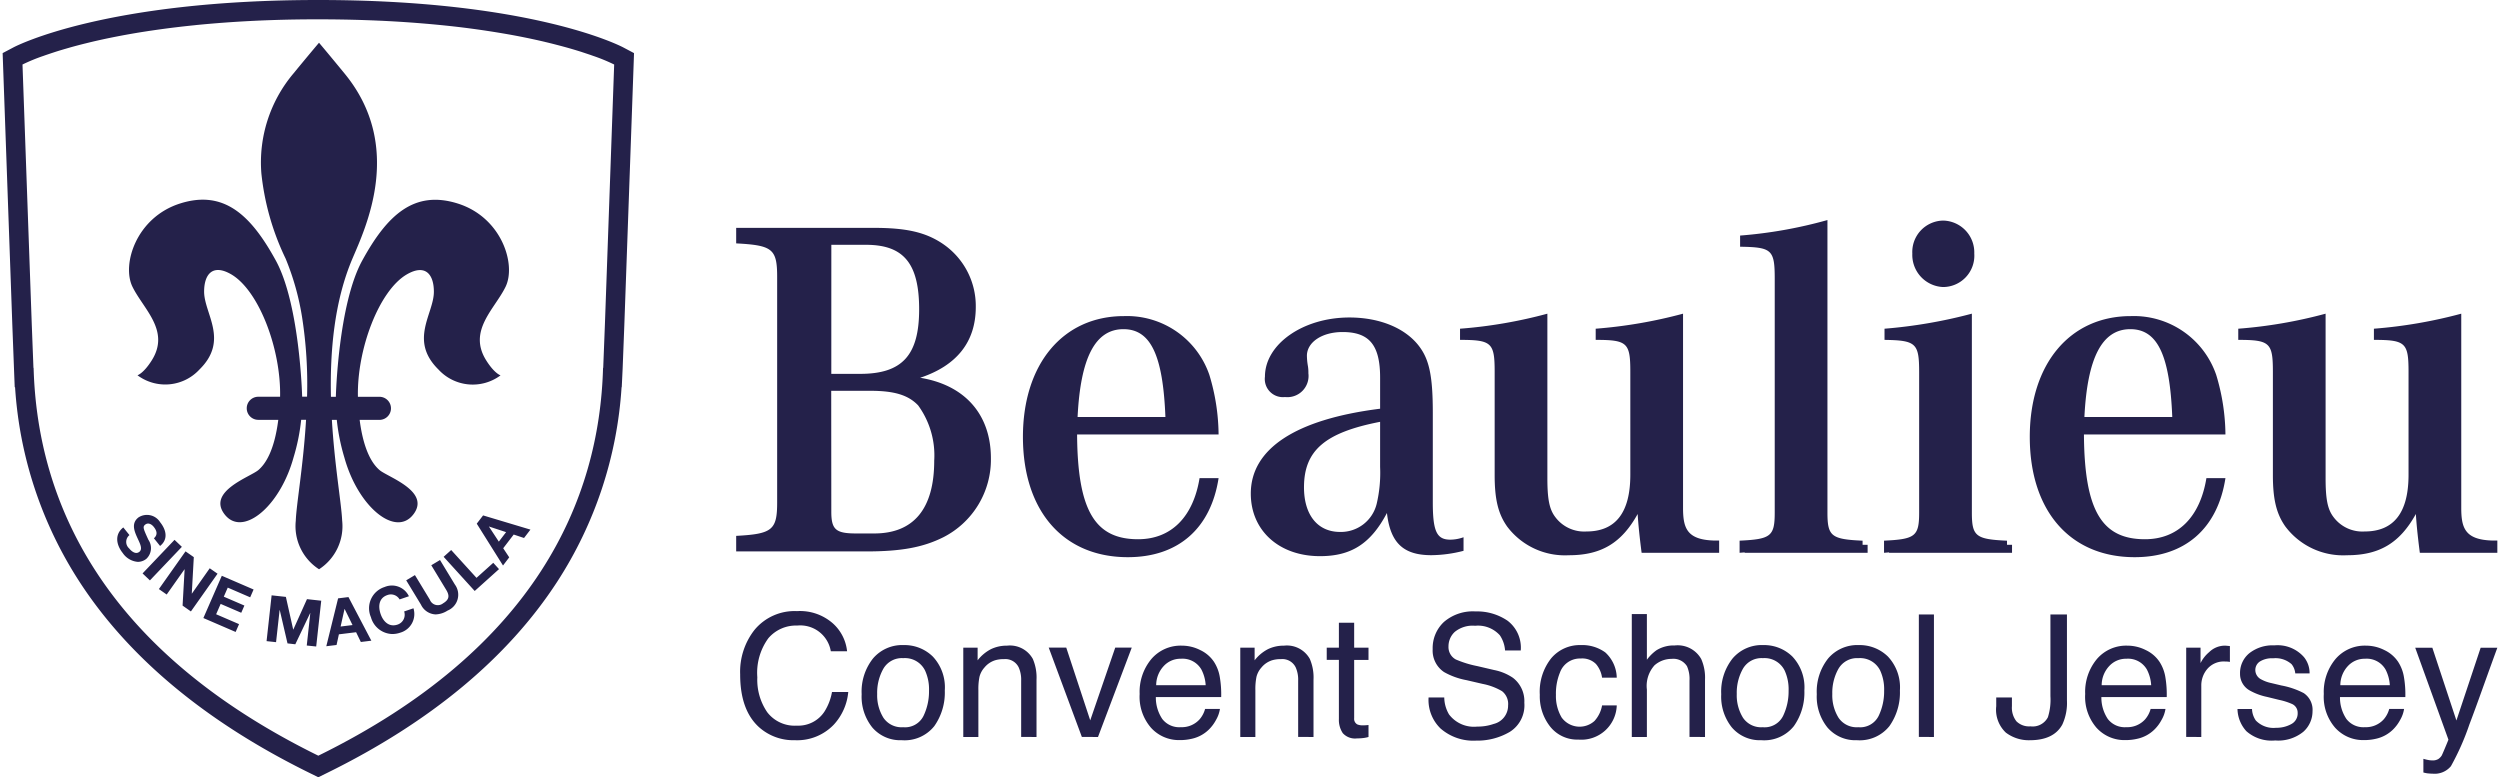 <svg xmlns="http://www.w3.org/2000/svg" width="193" height="60" viewBox="0 0 280.96 87.53"><clipPath id="clip-5d386d0e"><rect x="0" y="0" width="280.958" height="87.534" /></clipPath><g clip-path="url(#clip-5d386d0e)">
  <path data-name="Color Overlay" d="M35.55 87.534l-.969-.477c-11.64-5.722-20.362-12.97-25.925-21.539A45.523 45.523 0 011.4 43.608h-.04l-.082-2.092-.187-4.906L.048 7.34 0 5.981l1.211-.64C1.622 5.125 11.611 0 35.552 0s33.932 5.125 34.346 5.341l1.209.64-.047 1.359-1.045 29.276-.19 4.9-.1 2.092h-.02a45.5 45.5 0 01-7.252 21.911c-5.565 8.569-14.288 15.817-25.93 21.539l-.967.477zM4.864 6.2l-.243.086a20.2 20.2 0 00-2.385.98L3.28 36.533l.189 4.9h.018c.415 14.888 7.583 31.639 32.065 43.674C60.037 73.071 67.208 56.32 67.619 41.433h.019l.191-4.9 1.043-29.267a20.18 20.18 0 00-2.386-.98l-.28-.1q-.429-.15-.931-.311a51.515 51.515 0 00-1.472-.446c-.8-.23-1.705-.469-2.713-.707a76.075 76.075 0 00-4.591-.933 100.38 100.38 0 00-7.38-.986q-1.662-.162-3.481-.291c-3.03-.21-6.388-.333-10.086-.335s-7.056.125-10.085.335q-.527.036-1.04.076.513-.039 1.04-.076-.527.036-1.04.076-1.261.1-2.443.214l-.259.026c-2.667.267-5.034.6-7.119.96-1.72.3-3.247.615-4.59.933-.206.049-.408.1-.6.147q-1.052.259-1.939.513l-.167.048c-.535.154-1.026.3-1.473.446l-.464.152.119-.039-.628.212zm268.242 80.9a4.6 4.6 0 01-.477-.1v-1.541a5.853 5.853 0 00.641.15 2.523 2.523 0 00.35.029 1.223 1.223 0 00.693-.156 1.4 1.4 0 00.373-.38q.046-.074.339-.768t.425-1.031l-3.741-10.355h1.928l2.711 8.195 2.731-8.195h1.88q-.359.968-1.6 4.417-.926 2.593-1.55 4.228a28.417 28.417 0 01-2.077 4.693 2.376 2.376 0 01-2.075.845 4.087 4.087 0 01-.551-.036zm-111.115-5.007a4.474 4.474 0 01-1.4-3.541h1.767a3.86 3.86 0 00.536 1.906 3.513 3.513 0 003.176 1.372 5.455 5.455 0 001.857-.3 2.117 2.117 0 001.62-2.085 1.82 1.82 0 00-.687-1.606 6.824 6.824 0 00-2.178-.816l-1.822-.423a8.108 8.108 0 01-2.525-.911 2.908 2.908 0 01-1.282-2.583 4.017 4.017 0 011.26-3.053 4.986 4.986 0 013.567-1.193 6.1 6.1 0 013.608 1.047 3.812 3.812 0 011.485 3.349h-1.767a3.529 3.529 0 00-.58-1.7 3.305 3.305 0 00-2.8-1.08 3.159 3.159 0 00-2.291.695 2.211 2.211 0 00-.7 1.616 1.587 1.587 0 00.824 1.484 11.936 11.936 0 002.444.751l1.885.441a5.689 5.689 0 012.105.874 3.305 3.305 0 011.283 2.808 3.527 3.527 0 01-1.635 3.279 7.224 7.224 0 01-3.8.986 5.611 5.611 0 01-3.95-1.322zm90.722.277a3.815 3.815 0 01-1.02-2.522h1.635a2.41 2.41 0 00.433 1.3 2.768 2.768 0 002.276.817 3.422 3.422 0 001.7-.409 1.35 1.35 0 00.733-1.264 1.077 1.077 0 00-.586-.986 7.138 7.138 0 00-1.479-.479l-1.372-.337a6.766 6.766 0 01-1.939-.715 2.124 2.124 0 01-1.114-1.9 2.877 2.877 0 011.048-2.31 4.237 4.237 0 012.82-.883 3.948 3.948 0 013.341 1.334 2.862 2.862 0 01.624 1.823H258.2a1.916 1.916 0 00-.416-1.038 2.713 2.713 0 00-2.079-.662 2.553 2.553 0 00-1.495.365 1.137 1.137 0 00-.508.965 1.181 1.181 0 00.668 1.048 4.057 4.057 0 001.135.412l1.146.273a8.968 8.968 0 012.5.855 2.259 2.259 0 01.993 2.038 3.087 3.087 0 01-1.038 2.32 4.473 4.473 0 01-3.163.977 4.288 4.288 0 01-3.23-1.027zm-27.084.16a3.542 3.542 0 01-1.107-2.992v-.986h1.767v.986a2.478 2.478 0 00.506 1.695 2.011 2.011 0 001.578.569 1.93 1.93 0 001.968-1.024 6.576 6.576 0 00.284-2.376v-9.2h1.861v9.683a5.8 5.8 0 01-.52 2.714q-.964 1.766-3.669 1.767a4.285 4.285 0 01-2.667-.84zM85.2 81.909q-2.14-1.926-2.138-5.949a7.635 7.635 0 011.606-5.009 5.85 5.85 0 014.79-2.125 5.6 5.6 0 014.044 1.381 4.885 4.885 0 011.6 3.137H93.27a3.487 3.487 0 00-3.785-2.893 4.088 4.088 0 00-3.253 1.434 6.589 6.589 0 00-1.238 4.394 6.446 6.446 0 001.118 3.935 3.888 3.888 0 003.337 1.508 3.511 3.511 0 003.109-1.588 6.063 6.063 0 00.845-2.2h1.832a6.249 6.249 0 01-1.606 3.653 5.7 5.7 0 01-4.408 1.776 5.8 5.8 0 01-4.021-1.454zm177.519.08a5.312 5.312 0 01-1.306-3.827 5.778 5.778 0 011.315-3.936 4.334 4.334 0 013.436-1.512 4.589 4.589 0 012.075.5 3.819 3.819 0 011.53 1.3 4.478 4.478 0 01.676 1.775 11.547 11.547 0 01.151 2.217h-7.36a4.329 4.329 0 00.722 2.463 2.413 2.413 0 002.091.928 2.7 2.7 0 002.109-.878 2.978 2.978 0 00.625-1.18h1.672a3.489 3.489 0 01-.439 1.235 4.434 4.434 0 01-.833 1.113 3.934 3.934 0 01-1.9 1.014 5.786 5.786 0 01-1.379.15 4.228 4.228 0 01-3.183-1.362zm1.389-6.959a3.182 3.182 0 00-.833 2.137h5.574a4.391 4.391 0 00-.477-1.757 2.447 2.447 0 00-2.314-1.221 2.563 2.563 0 00-1.948.841zm-28.268 6.959a5.315 5.315 0 01-1.3-3.827 5.782 5.782 0 011.315-3.936 4.337 4.337 0 013.437-1.512 4.581 4.581 0 012.074.5 3.816 3.816 0 011.531 1.3 4.492 4.492 0 01.677 1.775 11.717 11.717 0 01.15 2.217h-7.36a4.33 4.33 0 00.722 2.463 2.413 2.413 0 002.091.928 2.7 2.7 0 002.109-.878 2.978 2.978 0 00.625-1.18h1.672a3.488 3.488 0 01-.439 1.235 4.413 4.413 0 01-.833 1.113 3.934 3.934 0 01-1.9 1.014 5.784 5.784 0 01-1.378.15 4.233 4.233 0 01-3.191-1.362zm1.391-6.959a3.178 3.178 0 00-.834 2.137h5.575a4.374 4.374 0 00-.479-1.757 2.445 2.445 0 00-2.313-1.221 2.56 2.56 0 00-1.948.841zm-31.7 6.924a5.548 5.548 0 01-1.219-3.768 6 6 0 011.285-4.036 4.318 4.318 0 013.452-1.5 4.551 4.551 0 013.284 1.3 5.061 5.061 0 011.341 3.81 6.536 6.536 0 01-1.183 4.017 4.272 4.272 0 01-3.667 1.586 4.142 4.142 0 01-3.291-1.409zm1.229-6.648a5.5 5.5 0 00-.7 2.852 4.779 4.779 0 00.7 2.673 2.462 2.462 0 002.223 1.07 2.318 2.318 0 002.294-1.272 6.358 6.358 0 00.62-2.829 5.055 5.055 0 00-.448-2.289A2.52 2.52 0 00209 74.123a2.41 2.41 0 00-2.237 1.183zm-11.99 6.648a5.544 5.544 0 01-1.219-3.768 6 6 0 011.285-4.036 4.314 4.314 0 013.452-1.5 4.551 4.551 0 013.284 1.3 5.057 5.057 0 011.342 3.81 6.536 6.536 0 01-1.183 4.017 4.272 4.272 0 01-3.668 1.586 4.141 4.141 0 01-3.29-1.409zm1.23-6.648a5.505 5.505 0 00-.7 2.852 4.786 4.786 0 00.7 2.673 2.463 2.463 0 002.224 1.07 2.317 2.317 0 002.293-1.272 6.358 6.358 0 00.621-2.829 5.055 5.055 0 00-.448-2.289 2.52 2.52 0 00-2.447-1.389A2.411 2.411 0 00196 75.306zm-66.643 6.683a5.315 5.315 0 01-1.305-3.827 5.778 5.778 0 011.315-3.936 4.336 4.336 0 013.436-1.512 4.582 4.582 0 012.075.5 3.822 3.822 0 011.531 1.3 4.478 4.478 0 01.676 1.775 11.641 11.641 0 01.15 2.217h-7.359a4.329 4.329 0 00.722 2.463 2.412 2.412 0 002.09.928 2.7 2.7 0 002.11-.878 2.989 2.989 0 00.625-1.18h1.672a3.489 3.489 0 01-.439 1.235 4.456 4.456 0 01-.833 1.113 3.934 3.934 0 01-1.9 1.014 5.787 5.787 0 01-1.379.15 4.231 4.231 0 01-3.186-1.362zm1.39-6.959a3.182 3.182 0 00-.833 2.137h5.574a4.376 4.376 0 00-.478-1.757 2.446 2.446 0 00-2.314-1.221 2.561 2.561 0 00-1.948.841zm-32.784 6.924a5.544 5.544 0 01-1.219-3.768 6 6 0 011.285-4.036 4.314 4.314 0 013.452-1.5 4.551 4.551 0 013.284 1.3 5.057 5.057 0 011.342 3.81 6.536 6.536 0 01-1.183 4.017 4.272 4.272 0 01-3.668 1.586 4.141 4.141 0 01-3.292-1.409zm1.229-6.648a5.505 5.505 0 00-.7 2.852 4.786 4.786 0 00.7 2.673 2.463 2.463 0 002.224 1.07 2.317 2.317 0 002.293-1.272 6.358 6.358 0 00.621-2.829 5.055 5.055 0 00-.448-2.289 2.52 2.52 0 00-2.447-1.389 2.411 2.411 0 00-2.243 1.184zm75.107 6.543a5.5 5.5 0 01-1.181-3.6 6.046 6.046 0 011.294-4.124 4.194 4.194 0 013.3-1.474 4.43 4.43 0 012.782.826 3.953 3.953 0 011.29 2.847h-1.653a3.023 3.023 0 00-.689-1.545 2.185 2.185 0 00-1.729-.616 2.388 2.388 0 00-2.324 1.577 6.213 6.213 0 00-.454 2.524 4.728 4.728 0 00.642 2.542 2.5 2.5 0 003.7.391 3.513 3.513 0 00.855-1.754h1.653a3.989 3.989 0 01-4.317 3.851 3.883 3.883 0 01-3.168-1.445zm-23.383.7a2.688 2.688 0 01-.425-1.573v-6.66h-1.37V72.94h1.37v-2.808h1.72v2.808h1.615v1.381h-1.615v6.566a.709.709 0 00.359.7 1.523 1.523 0 00.661.1c.082 0 .17 0 .265-.006s.2-.015.331-.031V83a3.794 3.794 0 01-.61.122 5.779 5.779 0 01-.684.038 1.855 1.855 0 01-1.617-.607zm95 .446V72.94h1.616v1.738a3.835 3.835 0 01.973-1.235 2.528 2.528 0 011.786-.728c.031 0 .085 0 .16.009s.205.019.387.038v1.785a2.515 2.515 0 00-.278-.038 4.003 4.003 0 00-.279-.009 2.431 2.431 0 00-1.974.822 2.855 2.855 0 00-.69 1.893V83zm-30.109 0V69.2h1.7V83zm-25.83 0v-6.34a3.53 3.53 0 00-.283-1.625 1.817 1.817 0 00-1.739-.826 2.9 2.9 0 00-1.917.724 3.465 3.465 0 00-.86 2.733V83h-1.7V69.155h1.7V74.3a4.9 4.9 0 011.086-1.071 3.679 3.679 0 012.05-.536 3.035 3.035 0 012.985 1.531 5.179 5.179 0 01.426 2.32V83zm-44.073 0v-6.34a3.4 3.4 0 00-.274-1.484 1.661 1.661 0 00-1.643-.939 3.38 3.38 0 00-.992.122 2.552 2.552 0 00-1.229.827 2.469 2.469 0 00-.553 1.029 6.9 6.9 0 00-.128 1.517V83h-1.7V72.94H141v1.428a4.523 4.523 0 011.521-1.268 4.079 4.079 0 011.786-.385 2.949 2.949 0 012.91 1.493 5.276 5.276 0 01.416 2.339V83zm-24.36 0l-3.732-10.059h1.975l2.7 8.191 2.816-8.191h1.86L123.361 83zm-6.836 0v-6.34a3.416 3.416 0 00-.274-1.484 1.661 1.661 0 00-1.643-.939 3.38 3.38 0 00-.992.122 2.552 2.552 0 00-1.229.827 2.469 2.469 0 00-.553 1.029 6.84 6.84 0 00-.128 1.517V83h-1.7V72.94h1.615v1.428a4.523 4.523 0 011.521-1.268 4.079 4.079 0 011.786-.385 2.949 2.949 0 012.91 1.493 5.276 5.276 0 01.416 2.339V83zM34.25 72.7l.4-3.656h-.014l-1.675 3.516-.879-.1-.873-3.757h-.016l-.4 3.619-1.069-.116.568-5.158 1.607.175.823 3.678h.014l1.538-3.424 1.606.176-.567 5.157zm3.53-5.312l1.167-.144 2.577 4.912-1.183.146-.534-1.1-1.938.237-.263 1.2-1.155.14zm.723 1.2l-.44 1.973 1.343-.165-.888-1.809zm2.981.936a2.51 2.51 0 011.534-3.415 2.121 2.121 0 012.738 1.042l-1.05.357a1.132 1.132 0 00-1.374-.492c-.976.332-1.058 1.282-.761 2.139.28.819.931 1.518 1.906 1.187a1.167 1.167 0 00.742-1.48l1.049-.356a2.186 2.186 0 01-1.48 2.744 2.792 2.792 0 01-.9.156 2.568 2.568 0 01-2.405-1.878zm-18.877.08l2.077-4.759 3.579 1.546-.384.88-2.526-1.093-.445 1.021 2.32 1-.355.813-2.319-1-.51 1.166 2.582 1.113-.386.881zm24.52-1.485l-1.676-2.762.983-.589 1.676 2.763a.959.959 0 001.5.413c.7-.42.743-.86.341-1.519l-1.676-2.766.983-.589 1.676 2.764a1.93 1.93 0 01-.824 2.93 2.66 2.66 0 01-1.345.432 1.911 1.911 0 01-1.639-1.073zm-26.861.085l.229-4.084-.012-.006-2.008 2.843-.878-.615 3-4.247.932.651-.227 4.1.012.007L23.323 64l.88.613-3 4.249zm29.4-5.495l.851-.764 2.851 3.135 1.887-1.694.648.71-2.738 2.462zm-33.907 1.87l3.6-3.781.827.788-3.6 3.78zm17.256-5.958c.078-1.908.851-6.2 1.156-11.339h-.55a22.615 22.615 0 01-.856 4.227c-1.428 5.194-5.179 8.527-7.312 6.881a2.7 2.7 0 01-.453-.459c-2.007-2.6 2.88-4.208 3.8-4.992.761-.647 1.795-2.114 2.243-5.656h-2.228a1.3 1.3 0 01-.047-2.6h2.479l.008-.005h-.008c.115-5.342-2.372-11.949-5.5-13.78-2.116-1.23-3.058.011-3.056 1.954.006 2.49 2.834 5.459-.525 8.761a5.233 5.233 0 01-6.98.651s.686-.207 1.615-1.69c2.1-3.343-.958-5.768-2.183-8.285s.439-7.809 5.369-9.372 7.969 1.293 10.778 6.422c2.678 4.89 2.962 15.108 2.965 15.3v.035h.554a48.7 48.7 0 00-.554-8.907 29.271 29.271 0 00-1.863-6.648 28.989 28.989 0 01-2.729-9.6A15.537 15.537 0 0132.731 8.3c1.669-2.037 2.9-3.488 2.9-3.488s0 .006.005.007c.077.088 1.27 1.507 2.889 3.481 6.728 8.212 2.339 17.359.867 20.832-2.056 4.845-2.532 10.464-2.418 15.556h.553v-.025s.26-10.375 2.968-15.314c2.809-5.129 5.845-7.983 10.777-6.422s6.591 6.857 5.368 9.372-4.278 4.942-2.182 8.285c.929 1.483 1.616 1.69 1.616 1.69a5.238 5.238 0 01-6.984-.651c-3.359-3.3-.526-6.27-.523-8.761 0-1.943-.939-3.184-3.055-1.954-3.132 1.831-5.62 8.438-5.5 13.78h2.423a1.3 1.3 0 110 2.6h-2.228c.454 3.542 1.482 5.009 2.246 5.656.914.785 5.8 2.389 3.8 4.992s-6.228-.835-7.77-6.422a22.892 22.892 0 01-.851-4.227h-.552c.306 5.139 1.077 9.431 1.157 11.339a5.779 5.779 0 01-2.6 5.484h-.005a5.77 5.77 0 01-2.615-5.484zm20.382.356l.713-.931 5.333 1.6-.722.943-1.163-.388-1.182 1.544.678 1.023-.7.921zm1.368.322L55.881 61l.819-1.07-1.923-.632zM13.524 62.28c-.721-.9-.949-2.092.066-2.879l.693.863a.98.98 0 00-.034 1.5c.25.312.724.716 1.143.387.44-.349.026-1.017-.292-1.74s-.577-1.524.189-2.132a1.751 1.751 0 012.453.54c.679.846.932 1.919-.012 2.668l-.693-.864c.468-.419.317-.865-.024-1.292-.229-.284-.615-.518-.958-.246-.314.248-.2.473.355 1.7a1.654 1.654 0 01-.223 2.149 1.529 1.529 0 01-.957.345 2.269 2.269 0 01-1.706-.999zM228.3 49.2c0-8.2 4.507-13.6 11.375-13.6a9.807 9.807 0 019.618 6.612 23.689 23.689 0 011.043 6.718H234.4c.054 8.523 1.979 11.8 6.87 11.8 3.737 0 6.209-2.514 6.923-6.885h2.144c-.878 5.682-4.56 8.906-10.221 8.906-7.256.002-11.816-5.19-11.816-13.551zm6.154-2.24h9.893c-.275-6.938-1.649-9.888-4.726-9.888-3.19.003-4.838 3.228-5.169 9.891zM114.907 49.2c0-8.2 4.507-13.6 11.375-13.6a9.807 9.807 0 019.618 6.612 23.66 23.66 0 011.042 6.718h-15.935c.056 8.523 1.977 11.8 6.87 11.8 3.737 0 6.209-2.514 6.923-6.885h2.143c-.878 5.682-4.56 8.906-10.22 8.906-7.255.002-11.816-5.19-11.816-13.551zm6.156-2.24h9.891c-.275-6.938-1.649-9.888-4.726-9.888-3.188.003-4.836 3.228-5.165 9.891zm19.507 8.632c0-5.027 5-8.359 14.564-9.561v-3.5c0-3.661-1.21-5.136-4.232-5.136-2.308 0-4.012 1.147-4.012 2.676a7.181 7.181 0 00.11 1.148 4.317 4.317 0 01.056.819 2.387 2.387 0 01-2.639 2.677 2.04 2.04 0 01-2.254-2.295c0-3.66 4.287-6.664 9.509-6.664 3.572 0 6.593 1.311 8.077 3.551.989 1.474 1.319 3.388 1.319 7.211V56.57c0 3.279.44 4.208 1.977 4.208a4.51 4.51 0 001.484-.273v1.53a14.829 14.829 0 01-3.627.491c-3.132 0-4.617-1.367-5-4.753-1.813 3.442-4.01 4.862-7.528 4.862-4.617.008-7.804-2.888-7.804-7.04zm5.991-.71c0 3.115 1.537 5.026 4.065 5.026a4.147 4.147 0 004.121-3.168 15.22 15.22 0 00.386-4.154v-5.08c-6.21 1.206-8.572 3.227-8.572 7.379zm110.493 4.37c-.99-1.42-1.374-3.059-1.374-5.737V41.882c0-3.277-.33-3.605-3.9-3.605V37.02a52.817 52.817 0 009.836-1.693v18.52c0 2.349.22 3.5.879 4.37a4.055 4.055 0 003.517 1.639q4.946 0 4.945-6.392V41.882c0-3.277-.329-3.605-3.9-3.605V37.02a53.645 53.645 0 009.837-1.693v21.852c0 2.24.392 3.584 3.413 3.694h.653v1.384h-8.7v-.006a.168.168 0 01-.031.006s-.341-2.526-.447-4.37c-1.814 3.279-4.121 4.645-7.749 4.645a8.14 8.14 0 01-6.979-3.277zm-87.646 0c-.99-1.42-1.374-3.059-1.374-5.737V41.882c0-3.277-.33-3.605-3.9-3.605V37.02a52.814 52.814 0 009.837-1.693v18.52c0 2.349.22 3.5.879 4.37a4.055 4.055 0 003.517 1.639q4.945 0 4.946-6.392V41.882c0-3.277-.33-3.605-3.9-3.605V37.02a53.645 53.645 0 009.837-1.693v21.852c0 2.24.391 3.584 3.413 3.694h.653v1.384h-8.7v-.006a.2.2 0 01-.031.006s-.34-2.526-.446-4.37c-1.814 3.279-4.121 4.645-7.749 4.645a8.14 8.14 0 01-6.983-3.277zm43.044 3.006v-.047l-.566.046v-1.366c3.515-.163 3.955-.491 3.955-3.169V41.937c0-3.277-.328-3.605-3.9-3.659V37.02a55.368 55.368 0 009.837-1.694v22.4c0 2.678.44 3.006 3.957 3.169v.464h.566v.9zm-16.265 0v-.047l-.567.046v-1.366c3.517-.163 3.956-.491 3.956-3.169V31.393c0-3.279-.329-3.551-3.9-3.606V26.53a50.864 50.864 0 009.837-1.748v32.943c0 2.678.44 3.006 3.957 3.169v.464h.567v.9zM82.612 62.1v-1.749c4.066-.219 4.615-.654 4.615-3.77v-25.4c0-3.169-.549-3.551-4.615-3.77v-1.748h15.5c3.682 0 5.881.492 7.858 1.858a8.458 8.458 0 013.627 7.048c0 3.933-2.143 6.61-6.264 7.976 5.056.82 7.968 4.152 7.968 9.069a9.815 9.815 0 01-5.386 8.905c-2.309 1.147-4.78 1.584-8.681 1.584zm10.714-4.48c0 2.021.5 2.459 2.8 2.459h2.033c4.451 0 6.757-2.787 6.757-8.2a9.571 9.571 0 00-1.813-6.226c-1.1-1.147-2.637-1.64-5.387-1.64h-4.4zm0-15.515h3.243c4.727 0 6.649-2.076 6.649-7.267s-1.759-7.267-5.989-7.267h-3.9zm121.745-13.549a3.538 3.538 0 013.463-3.714 3.581 3.581 0 013.515 3.714 3.531 3.531 0 01-3.515 3.77 3.623 3.623 0 01-3.462-3.774zM65.271 5.878q.5.162.931.311-.425-.153-.927-.315zm-59.443 0l-.344.113zm55.259-1.153a59.38 59.38 0 012.712.707 54.823 54.823 0 00-2.708-.711zm-53.618.659zm14.253-2.553c-2.667.267-5.034.6-7.118.96a97.614 97.614 0 017.122-.965z" fill="#24214a"/>
</g></svg>